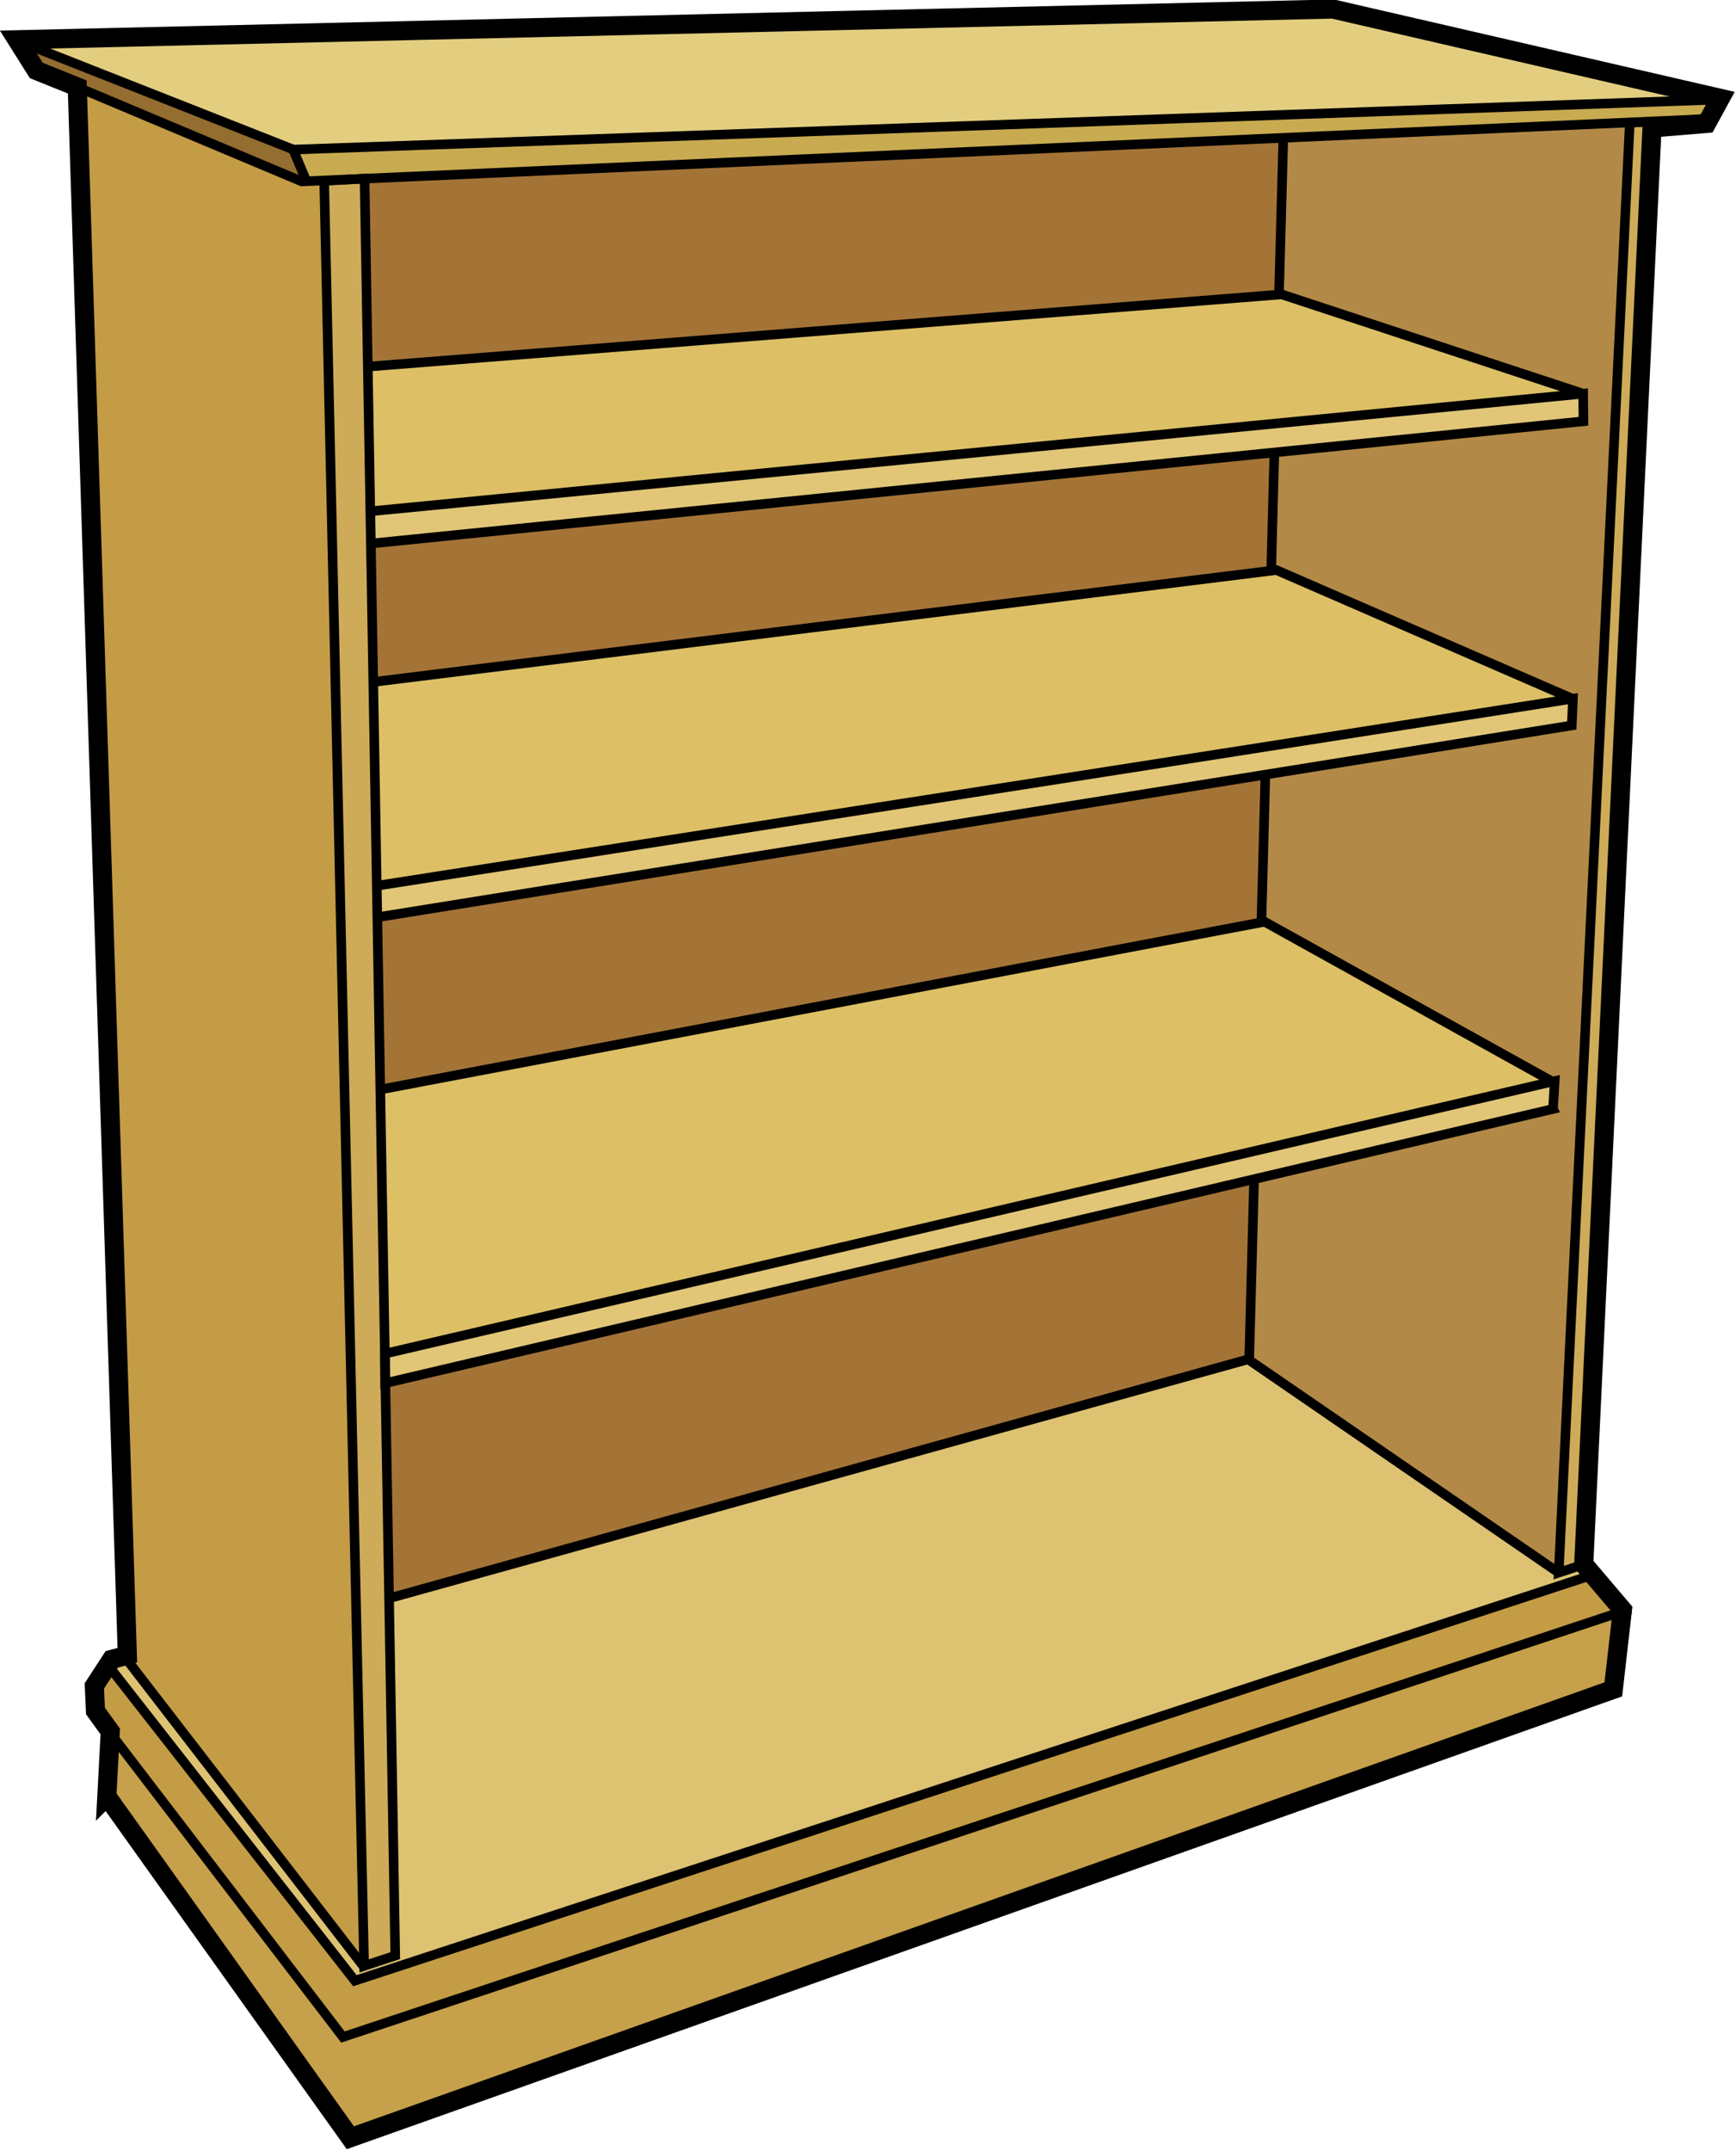 <?xml version="1.0" encoding="UTF-8" standalone="no"?>
<!-- Created with Inkscape (http://www.inkscape.org/) -->

<svg
   xmlns:dc="http://purl.org/dc/elements/1.1/"
   xmlns:cc="http://creativecommons.org/ns#"
   xmlns:rdf="http://www.w3.org/1999/02/22-rdf-syntax-ns#"
   xmlns:svg="http://www.w3.org/2000/svg"
   xmlns="http://www.w3.org/2000/svg"
   xmlns:sodipodi="http://sodipodi.sourceforge.net/DTD/sodipodi-0.dtd"
   xmlns:inkscape="http://www.inkscape.org/namespaces/inkscape"
   width="323.128"
   height="400.35"
   id="svg4624"
   sodipodi:version="0.32"
   inkscape:version="0.48.4 r9939"
   version="1.0"
   sodipodi:docname="bookcase.svg"
   inkscape:output_extension="org.inkscape.output.svg.inkscape">
  <defs
     id="defs4626">
    <inkscape:perspective
       sodipodi:type="inkscape:persp3d"
       inkscape:vp_x="0 : 526.18109 : 1"
       inkscape:vp_y="0 : 1000 : 0"
       inkscape:vp_z="744.09448 : 526.18109 : 1"
       inkscape:persp3d-origin="372.04724 : 350.78739 : 1"
       id="perspective4632" />
  </defs>
  <sodipodi:namedview
     id="base"
     pagecolor="#ffffff"
     bordercolor="#666666"
     borderopacity="1.0"
     gridtolerance="10000"
     guidetolerance="10"
     objecttolerance="10"
     inkscape:pageopacity="0.0"
     inkscape:pageshadow="2"
     inkscape:zoom="0.35"
     inkscape:cx="495.50329"
     inkscape:cy="274.70593"
     inkscape:document-units="px"
     inkscape:current-layer="layer1"
     showgrid="false"
     inkscape:window-width="1090"
     inkscape:window-height="865"
     inkscape:window-x="361"
     inkscape:window-y="79"
     fit-margin-top="0"
     fit-margin-left="0"
     fit-margin-right="0"
     fit-margin-bottom="0"
     inkscape:window-maximized="0" />
  <g
     inkscape:label="Layer 1"
     inkscape:groupmode="layer"
     id="layer1"
     transform="translate(25.998,-497.948)">
    <g
       id="g2652"
       transform="matrix(0.593,0,0,0.593,-40.735,358.784)">
      <g
         transform="translate(688.571,-57.143)"
         id="g2630">
        <path
           id="path3407"
           d="m -166.192,786.777 c -0.071,-7.4e-4 -0.149,-0.005 -0.219,0.031 -46.677,15.141 -93.299,30.521 -139.938,45.781 -0.21,0.141 -0.327,0.314 -0.438,0.5 -0.869,-0.444 -2.242,0.501 -3.156,0.656 -80.933,26.573 -161.87,53.083 -242.844,79.531 -25.24,-32.25 -50.48,-64.499 -75.719,-96.75 -0.502,-0.433 -0.861,-0.495 -1.437,-0.156 -1.296,1.701 -2.575,3.536 -3.531,5.438 0.097,2.341 -0.04,4.795 0.406,7.094 1.454,2.168 3.247,4.203 4.5,6.438 -4e-4,1.55 -0.104,3.216 1.219,4.312 23.179,30.215 46.186,60.567 69.594,90.594 0.541,1.039 1.647,1.697 2.75,1 82.768,-27.354 165.464,-54.978 248.188,-82.469 0.268,-0.179 0.417,-0.406 0.531,-0.656 0.863,0.499 2.299,-0.444 3.25,-0.625 48.704,-16.139 97.377,-32.398 146.062,-48.594 1.554,-0.88 -0.152,-2.295 -0.844,-3.125 -2.61,-2.957 -4.963,-6.158 -7.813,-8.875 -0.143,0.009 -0.349,-0.123 -0.562,-0.125 z"
           style="fill:#c49c45;fill-opacity:1;fill-rule:evenodd;stroke:none"
           inkscape:connector-curvature="0" />
        <path
           sodipodi:nodetypes="cccccccccccccccccccccccccc"
           id="path3409"
           d="m -637.786,320.277 c -0.336,-0.002 -0.548,0.132 -0.844,0.438 -0.295,3.208 0.134,6.511 0.125,9.75 1.539,48.911 3.091,97.811 4.719,146.719 0.079,0.258 0.195,0.448 0.344,0.594 -0.693,0.747 -0.115,2.304 -0.25,3.25 2.058,66.196 4.146,132.403 6.344,198.594 -0.08,0.554 0.076,1.042 0.375,1.406 -0.691,1.516 -0.042,3.335 -0.188,4.969 1.315,42.194 2.674,84.401 4,126.594 -1.344,1.069 0.287,2.531 0.875,3.531 11.954,15.993 24.308,31.688 36.469,47.531 10.982,14.122 21.749,28.42 32.937,42.375 0.68,0.779 1.575,2.966 2.78,2.014 0.724,-1.288 0.205,-3.498 0.376,-4.921 -1.621,-73.821 -3.262,-147.62 -5,-221.438 -0.066,-0.233 -0.187,-0.421 -0.312,-0.562 0.64,-0.781 0.109,-2.327 0.25,-3.312 -1.415,-65.425 -2.838,-130.859 -4.375,-196.281 -0.239,-1.254 0.27,-2.869 -0.438,-3.938 0.335,-0.32 0.508,-0.814 0.344,-1.375 -0.933,-42.238 -1.864,-84.452 -2.906,-126.688 -0.387,-1.617 -2.394,-0.796 -3.562,-0.938 -1.941,0.026 -3.957,0.524 -5.688,-0.625 -21.99,-9.217 -43.958,-18.537 -66,-27.625 -0.14,-0.029 -0.263,-0.062 -0.375,-0.062 z"
           style="fill:#c49c45;fill-opacity:1;fill-rule:evenodd;stroke:none"
           inkscape:connector-curvature="0" />
        <path
           sodipodi:nodetypes="cccccccccccccsccc"
           id="path3411"
           d="m -246.098,296.183 c -4.349,0.091 -8.682,0.19 -13.031,0.281 -6.173,0.204 -12.427,0.102 -18.562,0.625 -0.087,0.041 -0.149,0.074 -0.219,0.125 -0.61,-0.5 -1.801,-0.181 -2.562,-0.25 -124.031,2.873 -248.065,5.773 -372.094,8.75 -1.309,0.123 -1.115,1.941 0.062,2.094 25.443,10.136 50.91,20.258 76.469,30.094 2.098,0.696 4.142,1.936 6.438,1.5 96.244,-3.277 192.48,-6.646 288.719,-10.094 0.835,-0.058 2.173,0.07 2.875,-0.438 0.805,0.684 2.422,0.074 3.438,0.219 46.715,-1.623 93.446,-3.226 140.156,-4.938 0.546,-0.145 2.449,-0.351 2.445,-0.747 -0.007,-0.61 -2.233,-1.441 -2.976,-1.409 -16.284,-4.098 -32.735,-7.697 -49.094,-11.531 -20.691,-4.752 -41.364,-9.577 -62.062,-14.281 z"
           style="fill:#e3ce80;fill-opacity:1;fill-rule:evenodd;stroke:none"
           inkscape:connector-curvature="0" />
        <path
           id="path3413"
           d="m -128.504,323.339 c -96.695,3.244 -193.372,6.627 -290.062,10 -13.559,0.484 -27.13,0.947 -40.688,1.469 -0.202,0.052 -0.368,0.121 -0.5,0.219 -0.622,-0.565 -1.87,-0.083 -2.625,-0.156 -36.278,1.381 -72.565,2.532 -108.844,3.906 -1.645,0.388 -0.631,2.122 -0.25,3.094 1.052,2.396 1.877,4.966 3.219,7.188 1.465,0.644 3.3,0.061 4.906,0.156 33.956,-1.473 67.927,-2.907 101.875,-4.531 0.575,0.103 1.119,-0.021 1.531,-0.312 1.403,0.69 3.127,-0.042 4.656,0.094 108.126,-4.877 216.252,-9.528 324.375,-14.469 2.253,0.078 2.777,-2.562 3.75,-4.062 0.81,-0.829 0.889,-2.626 -0.625,-2.562 -0.237,-0.044 -0.477,-0.054 -0.719,-0.031 z"
           style="fill:#c8ab50;fill-opacity:1;fill-rule:evenodd;stroke:none"
           inkscape:connector-curvature="0" />
        <path
           id="path3415"
           d="m -654.973,306.496 c -1.472,0.963 0.242,2.427 0.71,3.467 1.145,1.566 1.8,3.82 3.977,4.188 3.799,1.519 7.598,3.04 11.397,4.56 -0.252,1.465 0.848,2.3 2.144,2.588 22.38,9.403 44.722,18.909 67.152,28.187 1.31,0.449 1.951,-1.307 1.165,-2.235 -1.204,-2.712 -2.181,-5.54 -3.607,-8.14 -2.194,-1.338 -4.787,-1.996 -7.142,-3.063 -25.009,-9.923 -50.011,-19.871 -75.103,-29.58 -0.231,0.009 -0.462,0.019 -0.693,0.028 z"
           style="fill:#946d31;fill-opacity:1;fill-rule:evenodd;stroke:none"
           inkscape:connector-curvature="0" />
        <path
           id="path3417"
           d="m -551.004,347.996 c -0.214,0.004 -0.42,0.026 -0.625,0.031 -3.533,0.189 -7.103,0.178 -10.594,0.688 -1.104,1.049 -0.298,2.798 -0.5,4.156 1.222,61.103 2.71,122.21 3.938,183.312 0.065,0.294 0.185,0.5 0.344,0.656 -0.539,1.439 0.031,3.159 -0.125,4.688 1.219,54.676 2.479,109.354 3.594,164.031 -0.17,0.653 0.037,1.105 0.406,1.406 -0.683,0.958 -0.021,2.517 -0.219,3.656 1.076,48.94 2.186,97.904 3.281,146.844 0.077,0.279 0.217,0.474 0.375,0.625 -0.576,1.494 -0.061,3.227 -0.219,4.812 0.314,14.985 0.513,29.993 1.031,44.969 0.085,1.271 1.548,1.66 2.5,1 2.554,-0.957 5.322,-1.561 7.75,-2.75 0.743,-1.202 0.064,-2.892 0.219,-4.281 -0.384,-14.476 -0.4,-28.963 -0.844,-43.438 -0.055,-0.194 -0.124,-0.34 -0.219,-0.469 0.6,-1.487 0.052,-3.256 0.219,-4.844 -0.819,-48.571 -1.686,-97.148 -2.531,-145.719 -0.07,-0.262 -0.202,-0.444 -0.344,-0.594 0.586,-0.911 0.052,-2.361 0.219,-3.438 -0.859,-54.731 -1.794,-109.49 -2.812,-164.219 -0.03,-0.721 0.022,-1.798 -0.375,-2.438 0.652,-0.911 0.108,-2.4 0.281,-3.5 -0.617,-40.174 -1.407,-80.358 -2.062,-120.531 -0.151,-1.767 0.14,-3.686 -0.563,-5.312 0.84,-1.802 0.197,-3.949 0.375,-5.875 -0.304,-17.53 -0.575,-35.069 -1.031,-52.594 -0.2,-0.787 -0.827,-0.886 -1.469,-0.875 z"
           style="fill:#ceab58;fill-opacity:1;fill-rule:evenodd;stroke:none"
           inkscape:connector-curvature="0" />
        <path
           id="path3419"
           d="m -154.067,330.433 c -0.245,0.005 -0.469,0.013 -0.688,0.031 -35.306,1.504 -70.612,3.072 -105.906,4.812 -1.95,1.263 -0.627,4.367 -1.156,6.375 -0.307,14.001 -1,28.038 -1.156,42.031 0.562,2.369 3.941,1.728 5.656,2.812 29.842,9.701 59.669,19.452 89.437,29.375 0.227,2.763 0.38,5.515 0.563,8.281 -32.051,3.247 -64.115,6.408 -96.156,9.75 -1.921,1.213 -0.642,4.21 -1.156,6.156 -0.18,10.01 -0.998,20.068 -0.562,30.062 0.791,2.144 3.827,1.817 5.469,3.062 29.702,12.666 59.286,25.645 88.906,38.5 -0.12,2.612 -0.122,5.244 -0.406,7.844 -31.695,5.41 -63.619,10.085 -95.281,15.688 -1.531,1.774 -0.431,4.688 -0.937,6.875 -0.469,12.79 -0.925,25.577 -1.063,38.375 1.846,2.417 5.42,3.242 7.938,5.031 27.946,15.456 55.925,31.259 83.937,46.312 -0.007,2.747 -0.277,5.482 -0.5,8.219 -30.918,7.329 -62.009,14.449 -92.906,21.906 -1.59,1.754 -0.485,4.715 -0.969,6.938 -0.434,12.819 -0.909,25.643 -1.094,38.469 0.16,0.224 0.359,0.414 0.562,0.562 l -0.312,0.125 c -0.502,3.554 -0.563,7.444 -0.25,11 5.602,4.531 11.995,8.363 17.906,12.625 25.942,17.796 51.795,35.721 77.875,53.312 2.586,0.178 1.276,-3.524 1.781,-5.156 1.191,-23.694 2.631,-47.383 3.375,-71.094 -0.122,-0.167 -0.26,-0.314 -0.406,-0.438 1.806,-1.204 0.42,-4.271 1,-6.219 5.913,-123.532 12.129,-247.063 18.062,-370.594 -0.078,-0.907 -0.827,-1.046 -1.562,-1.031 z"
           style="fill:#b28947;fill-opacity:1;fill-rule:evenodd;stroke:none"
           inkscape:connector-curvature="0" />
        <path
           id="path3421"
           d="m -407.253,755.998 c -44.8,12.469 -89.609,24.908 -134.393,37.429 -1.588,1.906 -0.248,5.027 -0.627,7.415 0.592,34.967 1.126,69.934 1.844,104.899 -3.243,1.064 -6.484,2.132 -9.724,3.204 -24.554,-31.817 -49.091,-63.647 -73.64,-95.468 -1.595,-0.553 -4.76,0.071 -5.303,2.043 3.139,5.384 7.534,10.106 11.166,15.209 21.511,27.685 42.937,55.496 65.077,82.665 2.448,0.684 4.996,-1.422 7.473,-1.812 126.199,-41.361 252.383,-82.765 378.595,-124.088 1.749,-1.558 -1.96,-4.907 -3.797,-3.393 -2.48,0.895 -5.023,2.19 -7,-0.354 -31.508,-21.647 -63.033,-43.279 -94.507,-64.967 -5.207,0.587 -10.331,2.742 -15.506,3.939 -39.886,11.093 -79.771,22.186 -119.657,33.28 z"
           style="fill:#ddc272;fill-opacity:1;fill-rule:evenodd;stroke:none"
           inkscape:connector-curvature="0" />
        <path
           id="path3423"
           d="m -271.936,662.657 c -72.162,16.365 -144.141,33.547 -216.197,50.378 -18.216,4.275 -36.431,8.549 -54.647,12.824 -1.73,1.909 -0.228,5.24 -0.654,7.709 0.333,19.734 0.672,39.468 1.045,59.201 1.287,2.17 4.366,-0.361 6.401,-0.429 87.756,-24.357 175.494,-48.787 263.183,-73.379 1.695,-1.568 0.503,-4.426 1.024,-6.478 0.462,-16.355 1.153,-32.731 1.061,-49.084 -0.278,-0.489 -0.619,-0.855 -1.217,-0.742 z"
           style="fill:#a47437;fill-opacity:1;fill-rule:evenodd;stroke:none"
           inkscape:connector-curvature="0" />
        <path
           id="path3425"
           d="m -268.074,581.587 c -89.789,16.686 -179.509,33.761 -269.207,50.931 -2.467,0.767 -5.379,0.526 -7.584,1.889 -0.303,13.08 0.287,26.279 0.409,39.401 0.348,14.181 0.322,28.462 0.763,42.583 1.769,1.318 4.516,-0.567 6.636,-0.653 119.145,-27.644 238.261,-55.427 357.314,-83.458 2.501,-1.332 -0.84,-2.772 -2.053,-3.427 -28.409,-15.956 -56.831,-31.904 -85.579,-47.238 -0.233,0.036 -0.466,-0.126 -0.7,-0.028 z"
           style="fill:#ddc066;fill-opacity:1;fill-rule:evenodd;stroke:none"
           inkscape:connector-curvature="0" />
        <path
           id="path3427"
           d="m -405.14,488.372 c -47.096,5.861 -94.203,11.637 -141.292,17.56 -1.875,1.495 -0.352,4.669 -0.79,6.842 0.318,18.867 0.631,37.734 1.07,56.598 1.032,2.071 3.842,-0.004 5.581,0.237 122.362,-19.182 244.729,-38.328 367.111,-57.381 2.361,-1.82 -1.811,-2.721 -3.058,-3.397 -28.906,-12.749 -57.908,-25.267 -86.883,-37.879 -24.61,2.735 -49.224,6.052 -73.835,9.01 -22.635,2.803 -45.269,5.606 -67.904,8.41 z"
           style="fill:#ddc066;fill-opacity:1;fill-rule:evenodd;stroke:none"
           inkscape:connector-curvature="0" />
        <path
           id="path3429"
           d="m -404.496,395.591 c -47.845,3.834 -95.741,7.447 -143.558,11.376 -1.884,1.781 -0.549,4.967 -0.895,7.262 0.43,12.325 0.128,24.698 0.993,36.995 0.578,2.758 4.177,0.811 6.003,1.063 123.545,-11.896 247.085,-23.846 370.607,-35.974 2.362,-1.454 -1.06,-2.621 -2.368,-2.841 -29.475,-9.793 -58.977,-19.587 -88.524,-29.117 -47.419,3.745 -94.838,7.49 -142.257,11.236 z"
           style="fill:#ddc066;fill-opacity:1;fill-rule:evenodd;stroke:none"
           inkscape:connector-curvature="0" />
        <path
           id="path3431"
           d="m -263.051,335.369 c -95.311,4.042 -190.609,8.39 -285.913,12.593 -2.057,1.643 -0.399,5.279 -0.895,7.723 0.185,16.968 0.478,33.936 0.728,50.903 1.373,2.078 4.761,0.058 6.954,0.448 92.879,-7.437 185.774,-14.664 278.651,-22.121 1.913,-1.258 0.594,-4.279 1.11,-6.268 0.434,-14.098 0.904,-28.196 1.143,-42.298 -0.13,-0.942 -0.984,-1.07 -1.777,-0.979 z"
           style="fill:#a47437;fill-opacity:1;fill-rule:evenodd;stroke:none"
           inkscape:connector-curvature="0" />
        <path
           id="path3433"
           d="m -169.584,415.796 c -125.898,11.999 -251.764,24.343 -377.645,36.519 -1.952,1.693 -0.529,5.184 -1.086,7.597 -1.135,3.496 2.159,3.398 4.533,2.744 125.143,-12.683 250.307,-25.252 375.457,-37.807 2.227,-1.522 0.742,-4.93 1.203,-7.178 0.354,-1.818 -1.031,-2.067 -2.463,-1.875 z"
           style="fill:#e1c678;fill-opacity:1;fill-rule:evenodd;stroke:none"
           inkscape:connector-curvature="0" />
        <path
           id="path3435"
           d="m -265.387,434.209 c -93.783,9.151 -187.516,18.814 -281.282,28.138 -1.992,1.005 -0.752,3.973 -1.189,5.765 -0.006,12.597 0.064,25.296 0.733,37.821 1.795,1.195 4.552,-0.361 6.742,-0.251 91.321,-11.405 182.688,-22.496 273.988,-34.031 2.331,-1.286 1.138,-4.767 1.637,-6.926 0.263,-9.844 0.546,-19.691 0.63,-29.537 -0.111,-0.671 -0.603,-1.018 -1.259,-0.979 z"
           style="fill:#a47437;fill-opacity:1;fill-rule:evenodd;stroke:none"
           inkscape:connector-curvature="0" />
        <path
           id="path3437"
           d="m -358.169,540.549 c -62.33,9.748 -124.66,19.496 -186.989,29.243 -1.82,1.176 -0.525,3.916 -0.951,5.723 -0.027,1.615 -0.441,5.241 2.239,4.533 124.003,-20.024 248.17,-39.809 372.16,-59.872 1.871,-1.278 0.811,-4.251 1.422,-6.191 1.186,-3.862 -3.309,-2.292 -5.426,-1.974 -60.818,9.512 -121.636,19.025 -182.454,28.537 z"
           style="fill:#e1c678;fill-opacity:1;fill-rule:evenodd;stroke:none"
           inkscape:connector-curvature="0" />
        <path
           id="path3439"
           d="m -268.354,535.525 c -89.864,14.078 -179.681,28.498 -269.483,42.977 -2.72,0.64 -5.709,0.545 -8.217,1.727 -0.019,14.328 0.595,28.746 0.79,43.109 0.293,3.387 -0.18,6.968 0.777,10.243 2.166,1.058 4.925,-0.706 7.292,-0.733 89.466,-16.885 178.922,-33.834 268.351,-50.912 1.847,-1.417 0.455,-4.457 1.019,-6.478 0.275,-13.088 0.791,-26.193 0.688,-39.276 -0.31,-0.414 -0.659,-0.78 -1.217,-0.658 z"
           style="fill:#a47437;fill-opacity:1;fill-rule:evenodd;stroke:none"
           inkscape:connector-curvature="0" />
        <path
           id="path3441"
           d="m -177.531,631.609 c -121.499,28.092 -242.936,56.48 -364.352,84.932 -3.203,0.322 -1.49,4.175 -1.637,6.254 -0.156,1.753 0.9,4.243 3.026,3.068 121.012,-28.464 242.059,-56.777 363.061,-85.285 1.83,-1.459 0.828,-4.377 1.217,-6.436 -0.019,-0.988 0.196,-2.629 -1.315,-2.533 z"
           style="fill:#e1c678;fill-opacity:1;fill-rule:evenodd;stroke:none"
           inkscape:connector-curvature="0" />
        <path
           id="path3443"
           d="m -151.317,330.246 c -2.3,0.025 -1.697,3.197 -1.844,4.906 -1.974,40.317 -3.839,80.662 -6,120.969 0.158,0.367 0.393,0.6 0.688,0.781 -1.162,0.913 -0.883,3.318 -0.938,4.719 -5.19,107.369 -10.388,214.736 -15.781,322.094 -0.476,3.645 3.861,0.858 5.656,0.469 1.859,-1.791 0.922,-5.158 1.406,-7.594 5.283,-105.614 9.942,-211.262 15.219,-316.875 0.542,-1.801 0.174,-2.611 -0.625,-2.969 1.708,-1.347 0.392,-4.358 0.969,-6.25 1.815,-39.639 3.91,-79.269 5.562,-118.906 -0.433,-1.679 -2.532,-1.266 -3.812,-1.312 -0.18,-0.028 -0.347,-0.033 -0.5,-0.031 z"
           style="fill:#ceab58;fill-opacity:1;fill-rule:evenodd;stroke:none"
           inkscape:connector-curvature="0" />
        <path
           style="fill:#c6a04b;fill-opacity:1;fill-rule:evenodd;stroke:none"
           d="m -158.071,798.754 c -131.772,43.593 -263.354,87.776 -395.261,130.965 -2.152,0.954 -4.22,1.576 -5.206,-1.164 -22.699,-29.426 -45.055,-59.163 -67.987,-88.399 -2.379,-1.046 -2.053,2.497 -2.275,3.888 -0.168,3.902 -0.714,7.877 -0.44,11.741 25.007,35.06 49.994,70.125 75.011,105.178 2.36,0.875 4.91,-1.453 7.341,-1.858 129.026,-45.841 258.12,-91.498 387.067,-137.558 1.679,-1.786 0.91,-4.883 1.596,-7.153 0.49,-4.99 1.402,-9.986 1.44,-14.996 -0.119,-0.549 -0.844,-0.697 -1.287,-0.644 z"
           id="path3660"
           inkscape:connector-curvature="0" />
      </g>
      <g
         style="fill:none;stroke:#000000;stroke-width:3"
         id="g4074"
         transform="translate(-77.324,36.755)">
        <path
           id="path4078"
           d="m 135.714,761.648 76.429,107.143 396.429,-140.714 2.857,-25 -12.143,-14.286 21.429,-450.714 17.143,-1.429 4.286,-7.857 L 520.536,200.755 107.5,210.398 l 6.071,9.643 12.857,5.179 15.714,492.143 -4.933,1.322 -5.424,8.321 0.357,7.857 4.643,6.429 -1.071,20.357 z"
           style="fill:none;stroke:#000000;stroke-width:6;stroke-linecap:butt;stroke-linejoin:miter;stroke-opacity:1"
           inkscape:connector-curvature="0" />
        <path
           id="path4080"
           d="m 113.393,219.773 83.482,35.089 442.054,-19.643 3.214,-6.071 -447.857,15.714 -86.071,-33.929 5.179,8.839 z"
           style="fill:none;stroke:#000000;stroke-width:3;stroke-linecap:butt;stroke-linejoin:miter;stroke-opacity:1"
           inkscape:connector-curvature="0" />
        <path
           id="path4082"
           d="m 198.393,254.862 -4.286,-10.179"
           style="fill:none;stroke:#000000;stroke-width:3;stroke-linecap:butt;stroke-linejoin:miter;stroke-opacity:1"
           inkscape:connector-curvature="0" />
        <path
           sodipodi:nodetypes="cccccccc"
           id="path4084"
           d="m 131.786,735.219 78.036,101.964 402.143,-133.75 -9.464,-11.429 -388.929,127.5 -77.143,-98.571 -5.357,6.607 0.714,7.679 z"
           style="fill:none;stroke:#000000;stroke-width:3;stroke-linecap:butt;stroke-linejoin:miter;stroke-opacity:1"
           inkscape:connector-curvature="0" />
        <path
           id="path4086"
           d="m 141.607,718.255 74.832,96.975"
           style="fill:none;stroke:#000000;stroke-width:3;stroke-linecap:butt;stroke-linejoin:miter;stroke-opacity:1"
           sodipodi:nodetypes="cc"
           inkscape:connector-curvature="0" />
        <path
           sodipodi:nodetypes="ccccc"
           id="path4088"
           d="m 598.506,689.105 -7.078,2.352 22.321,-455.032 7.143,-0.312 -22.386,452.992 z"
           style="fill:none;stroke:#000000;stroke-width:3;stroke-linecap:butt;stroke-linejoin:miter;stroke-opacity:1"
           inkscape:connector-curvature="0" />
        <path
           id="path4090"
           d="m 203.929,254.684 12.545,560.179 9.766,-3.225 -9.632,-557.668 -12.679,0.714 z"
           style="fill:none;stroke:#000000;stroke-width:3;stroke-linecap:butt;stroke-linejoin:miter;stroke-opacity:1"
           sodipodi:nodetypes="ccccc"
           inkscape:connector-curvature="0" />
        <path
           id="path4092"
           d="m 591.241,691.352 -97.312,-66.847 -269.643,75"
           style="fill:none;stroke:#000000;stroke-width:3;stroke-linecap:butt;stroke-linejoin:miter;stroke-opacity:1"
           sodipodi:nodetypes="ccc"
           inkscape:connector-curvature="0" />
        <path
           sodipodi:nodetypes="ccccc"
           id="path4094"
           d="m 589.643,545.934 -366.607,86.071 1e-5,-9.286 367.143,-85.536 -0.536,8.75 z"
           style="fill:none;stroke:#000000;stroke-width:3;stroke-linecap:butt;stroke-linejoin:miter;stroke-opacity:1"
           inkscape:connector-curvature="0" />
        <path
           id="path4096"
           d="M 589.464,537.362 499.107,487.184 221.429,539.862"
           style="fill:none;stroke:#000000;stroke-width:3;stroke-linecap:butt;stroke-linejoin:miter;stroke-opacity:1"
           inkscape:connector-curvature="0" />
        <path
           id="path4098"
           d="m 220.714,485.755 374.821,-60.179 0.357,-8.393 -375.714,58.75"
           style="fill:none;stroke:#000000;stroke-width:3;stroke-linecap:butt;stroke-linejoin:miter;stroke-opacity:1"
           inkscape:connector-curvature="0" />
        <path
           id="path4100"
           d="m 595.714,417.184 -92.911,-40.361 -283.348,35.103"
           style="fill:none;stroke:#000000;stroke-width:3;stroke-linecap:butt;stroke-linejoin:miter;stroke-opacity:1"
           inkscape:connector-curvature="0" />
        <path
           id="path4102"
           d="m 218.698,368.489 380.498,-38.359 -0.089,-8.661 -381.25,36.964"
           style="fill:none;stroke:#000000;stroke-width:3;stroke-linecap:butt;stroke-linejoin:miter;stroke-opacity:1"
           inkscape:connector-curvature="0" />
        <path
           id="path4104"
           d="M 598.571,321.291 504.464,290.309 216.429,313.076"
           style="fill:none;stroke:#000000;stroke-width:3;stroke-linecap:butt;stroke-linejoin:miter;stroke-opacity:1"
           inkscape:connector-curvature="0" />
        <path
           sodipodi:nodetypes="cccccccc"
           id="path4106"
           d="M 503.626,290.578 505,240.934 m -3.823,136.402 0.996,-37.423 m -4.063,147.437 1.256,-46.473 m -5.08,183.629 1.533,-56.584"
           style="fill:none;stroke:#000000;stroke-width:3;stroke-linecap:butt;stroke-linejoin:miter;stroke-opacity:1"
           inkscape:connector-curvature="0" />
      </g>
    </g>
  </g>
</svg>
